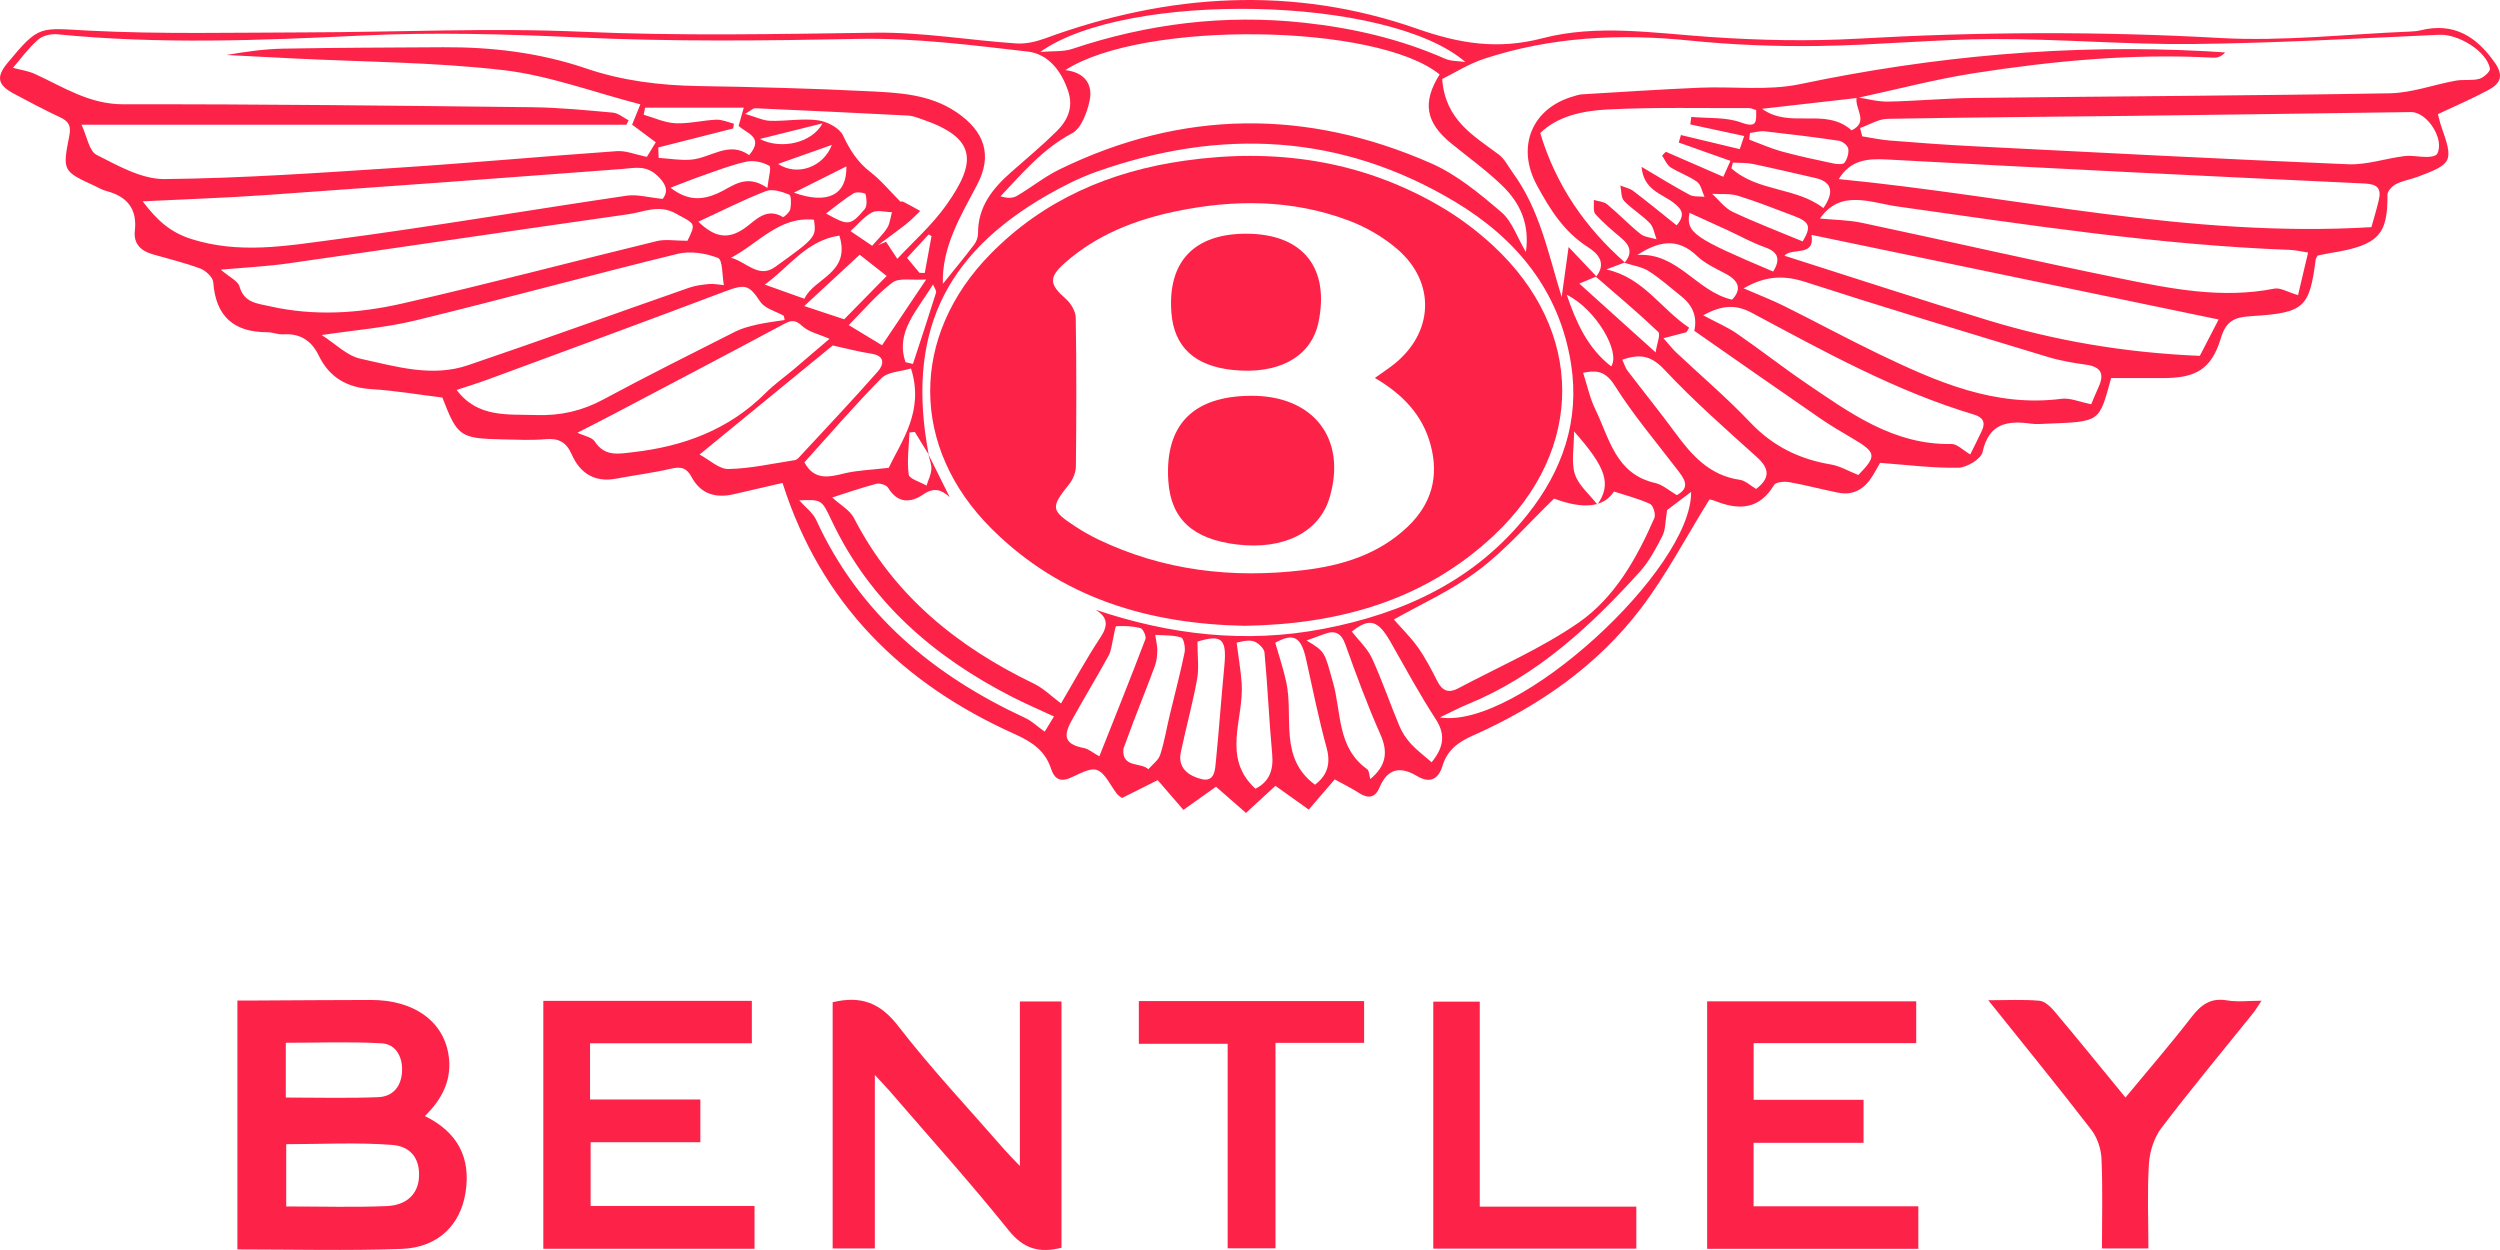 <?xml version="1.0" encoding="UTF-8"?>
<svg xmlns="http://www.w3.org/2000/svg" width="64" height="32" viewBox="0 0 64 32" fill="none">
  <path d="M54.038 9.677C54.066 9.647 54.051 9.656 54.047 9.669C53.736 10.808 53.781 10.793 52.411 10.846C52.274 10.852 52.134 10.865 51.998 10.846C51.391 10.762 50.915 10.833 50.753 11.574C50.714 11.751 50.349 11.971 50.132 11.974C49.481 11.986 48.828 11.901 48.13 11.849C48.089 11.92 48.019 12.052 47.94 12.18C47.738 12.509 47.456 12.692 47.058 12.613C46.639 12.529 46.226 12.417 45.805 12.343C45.68 12.321 45.465 12.338 45.418 12.414C45.039 13.045 44.516 13.069 43.909 12.825C43.827 12.792 43.734 12.783 43.761 12.788C43.164 13.748 42.661 14.714 42.012 15.569C40.889 17.047 39.389 18.083 37.701 18.833C37.323 19 37.05 19.206 36.93 19.601C36.822 19.956 36.604 20.062 36.275 19.866C35.84 19.606 35.518 19.676 35.314 20.164C35.209 20.414 35.035 20.457 34.801 20.306C34.609 20.182 34.401 20.081 34.169 19.953C33.953 20.204 33.738 20.453 33.504 20.726C33.215 20.52 32.957 20.335 32.651 20.117C32.414 20.336 32.172 20.558 31.897 20.811C31.638 20.585 31.39 20.368 31.13 20.14C30.859 20.333 30.599 20.518 30.295 20.733C30.078 20.481 29.872 20.243 29.637 19.971C29.328 20.125 29.022 20.28 28.722 20.43C28.664 20.383 28.624 20.36 28.596 20.325C28.426 20.112 28.299 19.791 28.081 19.712C27.892 19.643 27.6 19.836 27.36 19.929C27.105 20.028 26.977 19.894 26.909 19.685C26.755 19.21 26.408 18.985 25.965 18.787C23.094 17.497 21.015 15.455 20.033 12.363C19.612 12.46 19.201 12.555 18.793 12.65C18.323 12.761 17.937 12.65 17.701 12.206C17.578 11.974 17.427 11.94 17.179 11.998C16.719 12.107 16.247 12.163 15.782 12.252C15.228 12.358 14.851 12.12 14.637 11.634C14.497 11.319 14.303 11.213 13.966 11.243C13.601 11.276 13.232 11.256 12.865 11.248C11.777 11.225 11.71 11.177 11.325 10.177C10.72 10.103 10.118 10 9.513 9.962C8.888 9.924 8.432 9.665 8.161 9.104C7.973 8.718 7.686 8.531 7.251 8.559C7.117 8.568 6.979 8.505 6.844 8.505C5.982 8.506 5.523 8.099 5.459 7.223C5.449 7.097 5.267 6.928 5.128 6.875C4.728 6.725 4.311 6.627 3.9 6.507C3.601 6.42 3.415 6.238 3.452 5.908C3.516 5.341 3.25 5.027 2.72 4.889C2.618 4.862 2.523 4.805 2.426 4.76C1.604 4.38 1.596 4.378 1.776 3.468C1.823 3.229 1.762 3.106 1.542 3.004C1.14 2.817 0.749 2.608 0.357 2.399C-0.065 2.175 -0.104 1.971 0.192 1.612C1.01 0.625 1.005 0.719 2.273 0.784C4.119 0.878 5.972 0.833 7.822 0.829C10.178 0.824 12.537 0.708 14.887 0.812C17.399 0.924 19.903 0.871 22.412 0.837C23.612 0.821 24.812 1.03 26.014 1.112C26.259 1.128 26.524 1.068 26.757 0.982C29.906 -0.174 33.101 -0.377 36.28 0.737C37.373 1.12 38.35 1.276 39.483 0.98C40.889 0.613 42.338 0.849 43.774 0.946C45.038 1.033 46.314 1.06 47.578 0.989C50.667 0.813 53.749 0.799 56.843 0.973C58.453 1.063 60.078 0.873 61.697 0.808C61.789 0.804 61.881 0.797 61.97 0.775C62.813 0.57 63.389 0.923 63.866 1.602C64.109 1.946 64 2.143 63.712 2.299C63.297 2.524 62.861 2.709 62.411 2.922C62.44 3.028 62.459 3.129 62.493 3.225C62.813 4.13 62.787 4.191 61.902 4.523C61.716 4.593 61.514 4.624 61.339 4.712C61.241 4.762 61.118 4.893 61.119 4.985C61.127 6.001 60.9 6.279 59.674 6.475C59.555 6.494 59.438 6.521 59.332 6.542C59.308 6.588 59.286 6.613 59.282 6.641C59.121 7.879 58.993 8.01 57.634 8.093C57.225 8.118 56.993 8.2 56.857 8.649C56.612 9.459 56.215 9.682 55.355 9.679C54.929 9.677 54.504 9.679 54.038 9.679V9.677ZM41.598 6.718L41.12 6.898C42.069 7.101 42.524 7.915 43.242 8.389C43.219 8.428 43.196 8.466 43.173 8.505C43.005 8.549 42.837 8.592 42.585 8.658C42.724 8.814 42.81 8.928 42.913 9.025C43.547 9.622 44.212 10.187 44.81 10.818C45.385 11.424 46.065 11.756 46.873 11.891C47.105 11.93 47.323 12.061 47.573 12.16C48.051 11.669 48.039 11.586 47.416 11.218C47.139 11.056 46.862 10.893 46.599 10.712C45.52 9.969 44.447 9.217 43.374 8.469C43.452 8.118 43.341 7.824 43.043 7.587C42.768 7.369 42.506 7.13 42.211 6.943C42.029 6.828 41.796 6.796 41.586 6.727C41.791 6.493 41.742 6.294 41.515 6.102C41.282 5.905 41.045 5.708 40.843 5.482C40.776 5.409 40.812 5.243 40.802 5.119C40.917 5.154 41.057 5.159 41.143 5.23C41.436 5.472 41.7 5.751 41.996 5.989C42.102 6.073 42.268 6.082 42.407 6.125C42.352 5.986 42.331 5.812 42.235 5.712C42.034 5.504 41.776 5.353 41.577 5.144C41.496 5.059 41.51 4.884 41.481 4.75C41.593 4.796 41.722 4.82 41.815 4.891C42.185 5.172 42.544 5.468 42.922 5.769C43.148 5.501 43.064 5.362 42.844 5.19C42.545 4.958 42.076 4.87 42.024 4.271C42.48 4.54 42.861 4.777 43.255 4.988C43.36 5.044 43.507 5.023 43.635 5.038C43.573 4.907 43.547 4.73 43.445 4.655C43.238 4.504 42.982 4.422 42.764 4.282C42.669 4.22 42.62 4.085 42.55 3.984C42.581 3.951 42.612 3.918 42.645 3.885C43.123 4.093 43.602 4.302 44.117 4.526C44.165 4.418 44.223 4.288 44.299 4.118C43.829 3.952 43.403 3.801 42.976 3.649C42.995 3.585 43.014 3.521 43.032 3.457C43.513 3.572 43.993 3.687 44.538 3.818C44.559 3.755 44.602 3.627 44.651 3.482C44.154 3.375 43.712 3.28 43.271 3.185C43.28 3.121 43.289 3.057 43.298 2.993C43.725 3.034 44.18 2.993 44.57 3.135C45.001 3.293 44.957 3.096 44.958 2.818C44.886 2.798 44.829 2.767 44.772 2.767C43.564 2.772 42.354 2.741 41.149 2.803C40.52 2.835 39.876 2.97 39.43 3.407C39.835 4.751 40.584 5.825 41.599 6.721L41.598 6.718ZM23.763 11.623C23.947 11.992 24.13 12.361 24.313 12.729C24.106 12.539 23.917 12.465 23.636 12.657C23.316 12.877 22.979 12.893 22.735 12.486C22.691 12.414 22.521 12.362 22.431 12.386C22.044 12.488 21.664 12.621 21.304 12.736C21.51 12.925 21.756 13.058 21.862 13.263C22.882 15.245 24.506 16.555 26.474 17.505C26.722 17.626 26.928 17.834 27.162 18.008C27.481 17.468 27.802 16.876 28.173 16.315C28.378 16.004 28.355 15.798 28.048 15.61C29.948 16.251 31.885 16.48 33.87 16.1C35.941 15.705 37.769 14.855 39.109 13.166C40 12.044 40.446 10.767 40.219 9.317C39.925 7.441 38.818 6.107 37.252 5.167C34.336 3.419 31.252 3.273 28.083 4.392C27.639 4.549 27.21 4.765 26.801 5C24.136 6.534 23.202 8.595 23.774 11.635L23.419 11.058C23.374 11.063 23.328 11.068 23.283 11.072C23.268 11.431 23.215 11.796 23.263 12.147C23.278 12.26 23.559 12.337 23.719 12.431C23.763 12.291 23.834 12.154 23.843 12.013C23.851 11.885 23.793 11.753 23.763 11.622V11.623ZM47.529 2.488C47.797 2.529 48.065 2.606 48.333 2.601C49.066 2.587 49.798 2.516 50.532 2.507C54.081 2.465 57.631 2.45 61.18 2.388C61.744 2.378 62.302 2.167 62.866 2.065C63.063 2.029 63.278 2.07 63.469 2.019C63.581 1.988 63.757 1.827 63.743 1.755C63.656 1.302 62.927 0.869 62.448 0.89C60.342 0.985 58.236 1.104 56.129 1.127C54.434 1.145 52.736 0.994 51.04 1C49.542 1.004 48.045 1.158 46.547 1.177C45.45 1.192 44.346 1.149 43.254 1.038C41.464 0.856 39.709 0.942 37.996 1.504C37.589 1.638 37.216 1.878 36.92 2.023C36.996 3.074 37.725 3.474 38.368 3.956C38.52 4.07 38.613 4.264 38.729 4.424C39.419 5.368 39.633 6.485 39.979 7.605C40.04 7.166 40.1 6.727 40.156 6.324C40.371 6.551 40.622 6.814 40.87 7.077C40.692 7.152 40.515 7.225 40.43 7.26C41.037 7.808 41.675 8.382 42.384 9.021C42.418 8.791 42.516 8.559 42.452 8.498C41.938 8.009 41.394 7.553 40.858 7.087C41.129 6.744 40.923 6.5 40.655 6.329C40.037 5.936 39.672 5.351 39.338 4.73C38.814 3.753 39.218 2.771 40.274 2.468C40.348 2.447 40.421 2.419 40.496 2.415C41.502 2.355 42.507 2.288 43.513 2.245C44.368 2.208 45.252 2.327 46.076 2.155C49.509 1.434 52.966 1.123 56.469 1.311C56.634 1.32 56.799 1.331 56.964 1.342C56.857 1.457 56.757 1.481 56.659 1.477C54.602 1.365 52.562 1.558 50.534 1.874C49.529 2.032 48.541 2.293 47.545 2.508C46.733 2.6 45.921 2.693 45.109 2.785C45.825 3.31 46.733 2.735 47.4 3.337C47.859 3.12 47.465 2.771 47.532 2.492L47.529 2.488ZM16.394 2.671C15.186 2.359 14.053 1.931 12.884 1.795C11.113 1.59 9.316 1.586 7.531 1.497C6.952 1.467 6.373 1.438 5.796 1.408C6.287 1.323 6.771 1.254 7.256 1.245C8.618 1.22 9.98 1.217 11.342 1.209C12.589 1.202 13.814 1.347 15 1.751C15.936 2.07 16.901 2.187 17.887 2.203C19.324 2.227 20.763 2.262 22.199 2.334C22.988 2.373 23.793 2.401 24.491 2.876C25.205 3.362 25.414 3.974 25.015 4.729C24.586 5.542 24.108 6.326 24.137 7.267C24.39 6.952 24.671 6.614 24.937 6.264C24.998 6.185 25.039 6.069 25.038 5.969C25.034 5.291 25.41 4.826 25.883 4.409C26.272 4.066 26.673 3.732 27.043 3.367C27.326 3.089 27.487 2.755 27.344 2.33C27.169 1.806 26.829 1.378 26.304 1.319C24.864 1.154 23.412 0.968 21.97 0.996C19.582 1.043 17.2 1.069 14.813 0.958C12.965 0.873 11.107 0.82 9.262 0.91C6.661 1.036 4.067 1.136 1.47 0.878C1.307 0.861 1.09 0.912 0.973 1.016C0.719 1.243 0.515 1.525 0.332 1.736C0.535 1.791 0.729 1.817 0.898 1.895C1.626 2.23 2.288 2.672 3.163 2.67C6.653 2.663 10.142 2.706 13.631 2.745C14.318 2.754 15.005 2.821 15.689 2.883C15.829 2.896 15.958 3.012 16.093 3.08C16.074 3.117 16.055 3.156 16.035 3.194H2.087C2.227 3.49 2.28 3.867 2.474 3.965C3.022 4.244 3.63 4.589 4.211 4.584C6.214 4.564 8.216 4.422 10.215 4.292C12.077 4.171 13.936 3.999 15.797 3.869C16.023 3.853 16.257 3.954 16.56 4.016C16.585 3.977 16.666 3.841 16.788 3.643C16.567 3.479 16.36 3.324 16.182 3.191C16.263 2.991 16.315 2.866 16.393 2.672L16.394 2.671ZM36.855 1.907C35.251 0.595 29.248 0.514 27.273 1.795C27.776 1.853 27.984 2.166 27.893 2.585C27.827 2.887 27.678 3.291 27.443 3.414C26.702 3.804 26.187 4.419 25.614 5.025C25.775 5.076 25.922 5.08 26.03 5.017C26.399 4.801 26.737 4.525 27.119 4.339C30.266 2.801 33.456 2.781 36.641 4.183C37.297 4.472 37.882 4.959 38.434 5.431C38.71 5.666 38.839 6.073 39.062 6.452C39.167 5.736 38.912 5.194 38.462 4.757C38.058 4.365 37.596 4.033 37.157 3.676C36.498 3.142 36.402 2.625 36.855 1.906V1.907ZM39.785 12.764C39.122 13.403 38.54 14.082 37.841 14.605C37.149 15.124 36.339 15.486 35.683 15.859C35.87 16.073 36.11 16.307 36.301 16.576C36.495 16.849 36.65 17.151 36.802 17.45C36.926 17.695 37.096 17.745 37.325 17.624C38.361 17.073 39.454 16.603 40.412 15.94C41.338 15.298 41.901 14.293 42.352 13.261C42.393 13.169 42.32 12.936 42.24 12.899C41.942 12.764 41.619 12.682 41.318 12.583C41.055 12.987 40.544 13.047 39.784 12.764H39.785ZM47.62 3.277C47.637 3.348 47.655 3.419 47.672 3.49C47.909 3.527 48.144 3.58 48.382 3.598C49.083 3.654 49.785 3.706 50.487 3.742C53.694 3.905 56.903 4.072 60.111 4.205C60.587 4.225 61.069 4.056 61.553 3.996C61.745 3.972 61.944 4.021 62.139 4.018C62.226 4.016 62.361 3.995 62.392 3.938C62.59 3.569 62.137 2.864 61.72 2.869C59.364 2.902 57.008 2.936 54.652 2.965C52.542 2.991 50.43 3.003 48.32 3.042C48.086 3.047 47.853 3.195 47.62 3.276V3.277ZM3.653 5.155C4.022 5.641 4.356 5.945 4.893 6.117C6.119 6.509 7.328 6.295 8.526 6.137C11.038 5.806 13.538 5.379 16.046 5.009C16.312 4.97 16.597 5.055 16.965 5.092C17.071 4.954 17.12 4.783 16.844 4.512C16.542 4.217 16.26 4.3 15.928 4.326C12.88 4.558 9.832 4.781 6.784 4.995C5.764 5.066 4.743 5.1 3.653 5.154V5.155ZM17.598 6.166C17.825 5.701 17.802 5.741 17.293 5.462C16.861 5.226 16.485 5.428 16.093 5.483C13.189 5.896 10.287 6.328 7.383 6.742C6.838 6.82 6.286 6.846 5.652 6.904C5.877 7.098 6.09 7.191 6.131 7.334C6.252 7.754 6.579 7.766 6.91 7.841C8.04 8.097 9.175 8.024 10.279 7.774C12.467 7.278 14.637 6.701 16.819 6.171C17.037 6.119 17.278 6.164 17.598 6.164V6.166ZM47.072 4.585C51.605 5.026 56.045 6.097 60.708 5.815C60.755 5.643 60.834 5.388 60.896 5.129C60.97 4.818 60.862 4.712 60.522 4.697C56.445 4.507 52.368 4.305 48.292 4.082C47.786 4.055 47.37 4.102 47.072 4.585ZM56.796 8.179C53.284 7.449 49.854 6.736 46.374 6.013C46.471 6.592 45.878 6.324 45.681 6.546C47.417 7.098 49.135 7.662 50.864 8.19C52.59 8.718 54.363 9.027 56.315 9.11C56.431 8.884 56.627 8.508 56.797 8.179H56.796ZM46.592 5.595C46.944 5.629 47.319 5.63 47.679 5.707C49.876 6.173 52.065 6.678 54.265 7.125C55.565 7.39 56.876 7.656 58.221 7.389C58.378 7.358 58.564 7.478 58.83 7.555C58.908 7.225 58.995 6.859 59.087 6.465C58.876 6.432 58.758 6.403 58.638 6.398C55.255 6.272 51.914 5.756 48.569 5.285C47.88 5.187 47.118 4.836 46.591 5.595H46.592ZM8.237 8.578C8.589 8.801 8.882 9.108 9.226 9.183C10.129 9.38 11.055 9.665 11.98 9.35C13.873 8.707 15.752 8.025 17.64 7.366C17.803 7.309 17.983 7.287 18.156 7.271C18.279 7.26 18.406 7.289 18.531 7.299C18.485 7.057 18.503 6.653 18.381 6.604C18.067 6.48 17.668 6.42 17.344 6.499C15.107 7.046 12.884 7.656 10.646 8.201C9.869 8.39 9.061 8.453 8.236 8.577L8.237 8.578ZM44.637 7.382C45.017 7.547 45.35 7.674 45.669 7.832C46.49 8.24 47.297 8.678 48.124 9.075C49.592 9.779 51.076 10.429 52.776 10.209C52.995 10.181 53.232 10.288 53.535 10.348C53.575 10.253 53.648 10.074 53.727 9.9C53.879 9.564 53.777 9.39 53.409 9.337C53.077 9.29 52.742 9.235 52.422 9.137C50.349 8.508 48.272 7.883 46.21 7.216C45.658 7.038 45.183 7.064 44.637 7.382ZM20.088 8.192C20.08 8.156 20.074 8.12 20.066 8.084C19.861 7.969 19.582 7.901 19.465 7.726C19.175 7.293 19.085 7.262 18.561 7.46C16.551 8.22 14.533 8.961 12.517 9.705C12.228 9.812 11.933 9.902 11.69 9.982C12.229 10.702 12.993 10.601 13.732 10.625C14.344 10.645 14.898 10.521 15.442 10.228C16.558 9.627 17.692 9.061 18.824 8.489C18.996 8.402 19.191 8.353 19.38 8.309C19.613 8.257 19.852 8.23 20.088 8.192ZM21.236 8.674C20.967 8.554 20.7 8.501 20.534 8.343C20.335 8.155 20.219 8.214 20.025 8.318C18.574 9.095 17.116 9.86 15.659 10.627C15.373 10.778 15.085 10.922 14.782 11.078C14.964 11.165 15.155 11.193 15.225 11.301C15.481 11.696 15.834 11.619 16.202 11.576C17.494 11.43 18.656 11.003 19.596 10.064C19.822 9.838 20.087 9.652 20.331 9.445C20.64 9.183 20.947 8.919 21.236 8.673V8.674ZM23.054 5.164C23.038 5.164 23.089 5.149 23.126 5.166C23.273 5.239 23.415 5.322 23.558 5.401C23.441 5.512 23.33 5.631 23.204 5.731C22.966 5.919 22.719 6.095 22.476 6.276L22.683 6.189C22.779 6.334 22.875 6.479 22.971 6.626C23.354 6.213 23.855 5.772 24.231 5.242C25.005 4.147 25.012 3.534 23.606 3.054C23.491 3.015 23.373 2.965 23.253 2.959C21.946 2.891 20.637 2.829 19.328 2.771C19.282 2.769 19.233 2.823 19.075 2.916C19.357 2.997 19.536 3.087 19.716 3.093C20.123 3.105 20.538 3.026 20.938 3.079C21.172 3.11 21.49 3.274 21.581 3.467C21.757 3.841 21.956 4.155 22.287 4.409C22.556 4.616 22.776 4.887 23.053 5.165L23.054 5.164ZM43.601 8.072C43.949 8.258 44.228 8.376 44.472 8.545C45.064 8.952 45.629 9.397 46.223 9.801C47.36 10.573 48.479 11.396 49.959 11.366C50.1 11.363 50.244 11.52 50.438 11.633C50.529 11.448 50.639 11.238 50.738 11.022C50.836 10.807 50.758 10.68 50.533 10.613C48.514 10.009 46.683 8.988 44.838 8.004C44.423 7.783 44.068 7.817 43.601 8.071V8.072ZM17.909 11.636C18.159 11.769 18.408 12.012 18.65 12.007C19.219 11.995 19.785 11.865 20.35 11.779C20.391 11.772 20.431 11.735 20.461 11.702C21.136 10.974 21.818 10.252 22.475 9.507C22.624 9.337 22.668 9.111 22.31 9.055C21.985 9.006 21.666 8.919 21.318 8.844C20.217 9.745 19.062 10.693 17.909 11.636ZM22.75 11.977C23.072 11.301 23.671 10.524 23.321 9.433C23.06 9.513 22.729 9.516 22.565 9.682C21.878 10.376 21.242 11.118 20.593 11.836C20.84 12.298 21.208 12.22 21.612 12.12C21.936 12.04 22.279 12.032 22.749 11.976L22.75 11.977ZM41.531 9.209C41.587 9.33 41.609 9.417 41.66 9.484C42.068 10.019 42.491 10.542 42.889 11.083C43.313 11.662 43.77 12.173 44.538 12.283C44.686 12.304 44.818 12.436 44.956 12.518C45.31 12.247 45.312 12.005 44.977 11.703C44.172 10.977 43.355 10.259 42.614 9.469C42.284 9.116 42.003 9.043 41.531 9.209H41.531ZM37.513 1.587C35.533 -0.123 28.821 -0.236 26.63 1.33C26.951 1.302 27.219 1.33 27.452 1.251C29.379 0.606 31.348 0.362 33.369 0.58C34.62 0.715 35.836 0.993 36.993 1.503C37.149 1.571 37.339 1.561 37.513 1.587ZM42.678 13.057C42.63 13.345 42.641 13.556 42.557 13.72C42.392 14.045 42.214 14.38 41.971 14.647C40.709 16.036 39.347 17.304 37.573 18.029C37.357 18.117 37.151 18.228 36.86 18.366C38.839 18.689 43.32 14.571 43.292 12.593C43.072 12.759 42.845 12.931 42.678 13.057ZM26.983 18.342C26.594 18.161 26.245 18.012 25.908 17.839C23.908 16.816 22.278 15.409 21.297 13.342C21.035 12.79 21.046 12.785 20.46 12.809C20.613 12.981 20.808 13.123 20.896 13.314C22.001 15.721 23.892 17.287 26.24 18.377C26.418 18.46 26.567 18.605 26.744 18.731C26.805 18.631 26.876 18.516 26.982 18.341L26.983 18.342ZM42.928 12.676C43.305 12.466 43.1 12.235 42.916 11.994C42.38 11.292 41.804 10.614 41.336 9.868C41.072 9.448 40.803 9.492 40.528 9.543C40.636 9.878 40.701 10.193 40.838 10.474C41.201 11.218 41.356 12.133 42.37 12.364C42.565 12.408 42.734 12.564 42.928 12.676ZM28.143 19.363C28.548 18.343 28.945 17.355 29.323 16.361C29.351 16.29 29.262 16.099 29.195 16.08C28.997 16.027 28.782 16.02 28.577 16.031C28.547 16.032 28.527 16.222 28.501 16.325C28.463 16.479 28.454 16.65 28.379 16.786C28.073 17.347 27.738 17.894 27.43 18.454C27.194 18.882 27.29 19.06 27.757 19.152C27.865 19.173 27.96 19.26 28.143 19.362V19.363ZM36.651 19.514C36.906 19.193 37.048 18.86 36.756 18.412C36.34 17.773 35.976 17.098 35.598 16.434C35.273 15.861 35.051 15.816 34.606 16.168C34.785 16.398 35.007 16.6 35.123 16.852C35.384 17.42 35.585 18.015 35.828 18.593C35.897 18.757 36.002 18.913 36.122 19.044C36.275 19.21 36.46 19.347 36.651 19.515V19.514ZM28.76 19.163C28.712 19.673 29.206 19.504 29.397 19.693C29.502 19.571 29.654 19.464 29.701 19.323C29.809 18.992 29.864 18.644 29.946 18.304C30.073 17.772 30.214 17.242 30.325 16.706C30.35 16.582 30.303 16.34 30.238 16.32C30.03 16.255 29.797 16.269 29.573 16.252C29.592 16.382 29.626 16.51 29.626 16.64C29.626 16.772 29.614 16.913 29.57 17.035C29.392 17.52 29.198 18 29.013 18.483C28.927 18.709 28.845 18.937 28.761 19.164L28.76 19.163ZM30.655 16.426C30.655 16.802 30.698 17.103 30.646 17.386C30.531 18.014 30.361 18.632 30.229 19.257C30.142 19.67 30.443 19.865 30.749 19.943C31.107 20.035 31.106 19.694 31.129 19.465C31.209 18.662 31.265 17.856 31.343 17.052C31.411 16.347 31.271 16.235 30.655 16.426ZM31.658 16.452C31.71 16.866 31.767 17.185 31.788 17.507C31.844 18.413 31.268 19.393 32.139 20.191C32.487 20.018 32.607 19.722 32.568 19.306C32.487 18.441 32.453 17.57 32.371 16.704C32.36 16.593 32.192 16.437 32.072 16.411C31.908 16.375 31.721 16.444 31.658 16.452ZM33.449 16.397C33.94 16.689 33.905 16.699 34.124 17.467C34.343 18.231 34.222 19.138 34.998 19.69C35.054 19.73 35.052 19.852 35.079 19.944C35.467 19.623 35.55 19.277 35.341 18.808C35.007 18.056 34.721 17.28 34.444 16.505C34.335 16.201 34.176 16.125 33.895 16.234C33.769 16.282 33.64 16.326 33.449 16.396V16.397ZM33.662 20.089C33.974 19.854 34.075 19.56 33.961 19.142C33.755 18.392 33.603 17.627 33.434 16.868C33.304 16.285 33.102 16.204 32.647 16.454C32.749 16.814 32.859 17.138 32.93 17.469C33.119 18.361 32.734 19.398 33.662 20.088V20.089ZM16.851 3.776C16.855 3.864 16.858 3.954 16.862 4.042C17.138 4.059 17.419 4.11 17.692 4.087C18.197 4.045 18.661 3.598 19.177 3.971C19.584 3.503 19.087 3.405 18.909 3.222C18.954 3.06 18.99 2.932 19.04 2.756H16.515C16.503 2.817 16.49 2.877 16.478 2.937C16.748 3.015 17.016 3.142 17.289 3.155C17.635 3.172 17.986 3.079 18.336 3.064C18.485 3.058 18.637 3.129 18.788 3.166C18.782 3.208 18.775 3.248 18.769 3.289C18.129 3.451 17.49 3.614 16.851 3.775V3.776ZM21.61 8.175C21.974 7.805 22.345 7.426 22.699 7.065C22.499 6.908 22.294 6.747 22.008 6.521C21.569 6.928 21.101 7.361 20.589 7.835C20.977 7.964 21.282 8.066 21.611 8.174L21.61 8.175ZM20.594 7.648C20.831 7.118 21.79 7.002 21.488 6.031C20.641 6.157 20.213 6.827 19.579 7.286C19.961 7.422 20.253 7.527 20.593 7.648H20.594ZM22.58 8.839C22.925 8.325 23.289 7.781 23.71 7.155C23.35 7.18 23.019 7.103 22.845 7.234C22.43 7.549 22.089 7.961 21.728 8.323C22.013 8.496 22.285 8.66 22.58 8.839ZM18.714 6.6C19.096 6.694 19.417 7.139 19.839 6.837C20.902 6.076 20.896 6.064 20.838 5.626C19.951 5.531 19.418 6.231 18.714 6.599V6.6ZM17.877 5.675C18.297 6.082 18.645 6.141 19.075 5.833C19.343 5.641 19.617 5.3 20.043 5.556C20.062 5.568 20.214 5.437 20.231 5.357C20.258 5.233 20.258 5.003 20.203 4.982C20.019 4.908 19.775 4.827 19.609 4.892C19.034 5.114 18.483 5.396 17.877 5.676V5.675ZM41.918 6.528C42.951 6.457 43.433 7.467 44.341 7.671C44.579 7.424 44.538 7.199 44.178 7.008C43.921 6.872 43.644 6.746 43.439 6.549C42.933 6.063 42.436 6.188 41.917 6.528H41.918ZM19.646 4.811C19.672 4.556 19.753 4.279 19.694 4.245C19.53 4.151 19.296 4.099 19.112 4.138C18.728 4.22 18.358 4.366 17.985 4.496C17.724 4.586 17.469 4.69 17.164 4.806C17.6 5.139 17.962 5.132 18.382 4.945C18.74 4.785 19.091 4.424 19.645 4.812L19.646 4.811ZM46.148 6.181C46.372 5.806 46.339 5.683 45.918 5.526C45.447 5.349 44.978 5.161 44.498 5.013C44.29 4.949 44.054 4.976 43.831 4.962C44.003 5.119 44.151 5.325 44.352 5.421C44.923 5.692 45.517 5.917 46.148 6.18V6.181ZM44.361 4.163C44.348 4.212 44.336 4.26 44.324 4.309C44.994 4.912 45.985 4.789 46.678 5.327C46.968 4.913 46.892 4.652 46.474 4.557C45.942 4.436 45.41 4.309 44.876 4.198C44.708 4.163 44.532 4.173 44.36 4.163H44.361ZM44.799 3.404C44.793 3.461 44.786 3.517 44.78 3.574C45.054 3.676 45.323 3.797 45.604 3.875C46.04 3.995 46.485 4.089 46.927 4.183C47.023 4.203 47.18 4.217 47.218 4.166C47.29 4.07 47.335 3.919 47.315 3.804C47.3 3.723 47.167 3.616 47.075 3.603C46.445 3.509 45.812 3.433 45.179 3.362C45.056 3.348 44.926 3.388 44.799 3.403V3.404ZM43.25 5.449C43.158 5.961 43.363 6.092 45.394 6.952C45.569 6.662 45.551 6.461 45.185 6.331C44.857 6.216 44.549 6.042 44.233 5.896C43.922 5.753 43.611 5.613 43.25 5.448V5.449ZM41.247 9.38C41.496 9.005 40.843 7.903 40.109 7.547C40.346 8.239 40.632 8.902 41.247 9.38ZM40.296 11.044C40.296 11.473 40.219 11.836 40.318 12.141C40.412 12.428 40.691 12.656 40.894 12.917C41.255 12.394 41.127 11.98 40.296 11.044ZM23.181 9.272C23.244 9.287 23.308 9.303 23.371 9.317C23.569 8.711 23.772 8.104 23.962 7.495C23.979 7.437 23.913 7.354 23.885 7.283C23.466 7.969 22.917 8.503 23.182 9.273L23.181 9.272ZM21.773 5.917C21.964 6.046 22.12 6.152 22.327 6.292C22.46 6.137 22.608 6.001 22.712 5.835C22.784 5.72 22.795 5.568 22.834 5.432C22.661 5.43 22.456 5.368 22.322 5.439C22.116 5.549 21.958 5.749 21.773 5.917ZM20.324 4.932C21.179 5.24 21.685 4.997 21.667 4.26C21.218 4.485 20.812 4.688 20.324 4.932ZM21.146 5.466C21.719 5.783 21.77 5.785 22.136 5.354C22.205 5.272 22.186 5.093 22.159 4.97C22.151 4.938 21.93 4.902 21.856 4.947C21.612 5.096 21.391 5.282 21.146 5.466ZM19.451 3.558C20 3.841 20.795 3.656 21.056 3.158C20.521 3.291 19.986 3.424 19.451 3.558ZM19.919 4.197C20.404 4.517 21.076 4.284 21.297 3.709C20.838 3.872 20.379 4.034 19.919 4.197ZM23.539 6.985C23.584 6.985 23.629 6.987 23.674 6.988C23.732 6.673 23.789 6.359 23.847 6.044C23.823 6.029 23.798 6.014 23.774 6.001C23.588 6.204 23.402 6.406 23.22 6.603C23.35 6.758 23.445 6.872 23.54 6.985H23.539Z" fill="#FD2348"></path>
  <path d="M10.877 28.571C11.713 28.982 12.059 29.633 11.918 30.528C11.787 31.368 11.204 31.94 10.278 31.972C8.891 32.021 7.5 31.985 6.077 31.985V25.613C6.239 25.613 6.402 25.613 6.564 25.613C7.542 25.609 8.52 25.599 9.497 25.599C10.582 25.599 11.338 26.125 11.481 26.994C11.582 27.613 11.336 28.123 10.877 28.571H10.877ZM7.327 30.885C8.223 30.885 9.062 30.911 9.898 30.876C10.407 30.855 10.687 30.571 10.723 30.175C10.765 29.716 10.56 29.351 10.042 29.31C9.142 29.24 8.234 29.291 7.327 29.291V30.885ZM7.317 28.097C8.139 28.097 8.914 28.119 9.685 28.087C10.07 28.072 10.281 27.798 10.293 27.41C10.305 27.046 10.129 26.73 9.773 26.709C8.961 26.663 8.145 26.695 7.317 26.695V28.097Z" fill="#FD2348"></path>
  <path d="M21.317 25.657C22.04 25.484 22.534 25.67 22.994 26.267C23.844 27.367 24.802 28.383 25.716 29.434C25.814 29.547 25.922 29.652 26.109 29.849V25.637H27.174V31.943C26.609 32.083 26.206 31.977 25.819 31.493C24.843 30.276 23.797 29.116 22.778 27.934C22.678 27.819 22.573 27.711 22.396 27.519V31.96H21.316V25.658L21.317 25.657Z" fill="#FD2348"></path>
  <path d="M49.055 25.633V26.704H44.893V28.155H47.707V29.256H44.892V30.881H49.109V31.97H43.703V25.634H49.055V25.633Z" fill="#FD2348"></path>
  <path d="M13.909 25.622H19.247V26.708H15.105V28.147H17.929V29.241H15.12V30.873H19.316V31.969H13.909V25.622Z" fill="#FD2348"></path>
  <path d="M50.901 25.606C51.395 25.606 51.805 25.583 52.209 25.619C52.346 25.631 52.495 25.772 52.595 25.891C53.193 26.602 53.778 27.323 54.412 28.096C55.003 27.38 55.572 26.725 56.1 26.04C56.346 25.72 56.593 25.537 57.016 25.61C57.281 25.656 57.56 25.619 57.895 25.619C57.804 25.754 57.748 25.852 57.678 25.939C56.892 26.917 56.089 27.88 55.331 28.878C55.145 29.123 55.033 29.476 55.013 29.786C54.967 30.499 54.999 31.218 54.999 31.961H53.81C53.81 31.18 53.832 30.418 53.798 29.66C53.787 29.407 53.689 29.118 53.535 28.919C52.696 27.83 51.826 26.765 50.9 25.606H50.901Z" fill="#FD2348"></path>
  <path d="M34.921 25.627V26.697H32.653V31.957H31.428V26.722H29.154V25.628H34.922L34.921 25.627Z" fill="#FD2348"></path>
  <path d="M41.89 30.89V31.965H36.692V25.642H37.882V30.89H41.89Z" fill="#FD2348"></path>
  <path d="M31.867 16.021C29.428 15.973 27.184 15.327 25.385 13.536C23.297 11.457 23.29 8.608 25.356 6.502C26.718 5.114 28.41 4.388 30.306 4.116C32.613 3.785 34.823 4.09 36.861 5.277C37.346 5.559 37.808 5.905 38.22 6.286C40.572 8.462 40.585 11.505 38.251 13.7C36.47 15.374 34.285 15.979 31.867 16.021ZM35.197 9.675C35.395 9.533 35.537 9.441 35.668 9.338C36.702 8.53 36.768 7.237 35.773 6.379C35.411 6.067 34.968 5.811 34.519 5.643C33.076 5.102 31.587 5.099 30.093 5.412C29.048 5.63 28.07 6.014 27.258 6.733C26.837 7.105 26.868 7.287 27.284 7.65C27.414 7.764 27.536 7.968 27.539 8.132C27.56 9.402 27.556 10.672 27.543 11.942C27.541 12.095 27.467 12.273 27.371 12.394C26.891 12.995 26.894 13.064 27.544 13.488C27.723 13.604 27.91 13.711 28.102 13.804C29.779 14.611 31.554 14.814 33.378 14.595C34.358 14.478 35.296 14.192 36.039 13.482C36.645 12.902 36.843 12.207 36.624 11.391C36.417 10.622 35.912 10.096 35.197 9.675Z" fill="#FD2348"></path>
  <path d="M32.031 10.132C33.634 10.126 34.486 11.238 34.036 12.744C33.773 13.623 32.867 14.081 31.673 13.94C30.535 13.805 29.973 13.285 29.909 12.312C29.816 10.88 30.539 10.138 32.031 10.132Z" fill="#FD2348"></path>
  <path d="M31.918 5.983C33.354 5.99 34.049 6.856 33.75 8.266C33.744 8.297 33.737 8.326 33.728 8.355C33.501 9.169 32.696 9.586 31.568 9.472C30.584 9.372 30.054 8.881 29.988 8.006C29.887 6.696 30.573 5.977 31.918 5.983Z" fill="#FD2348"></path>
</svg>
